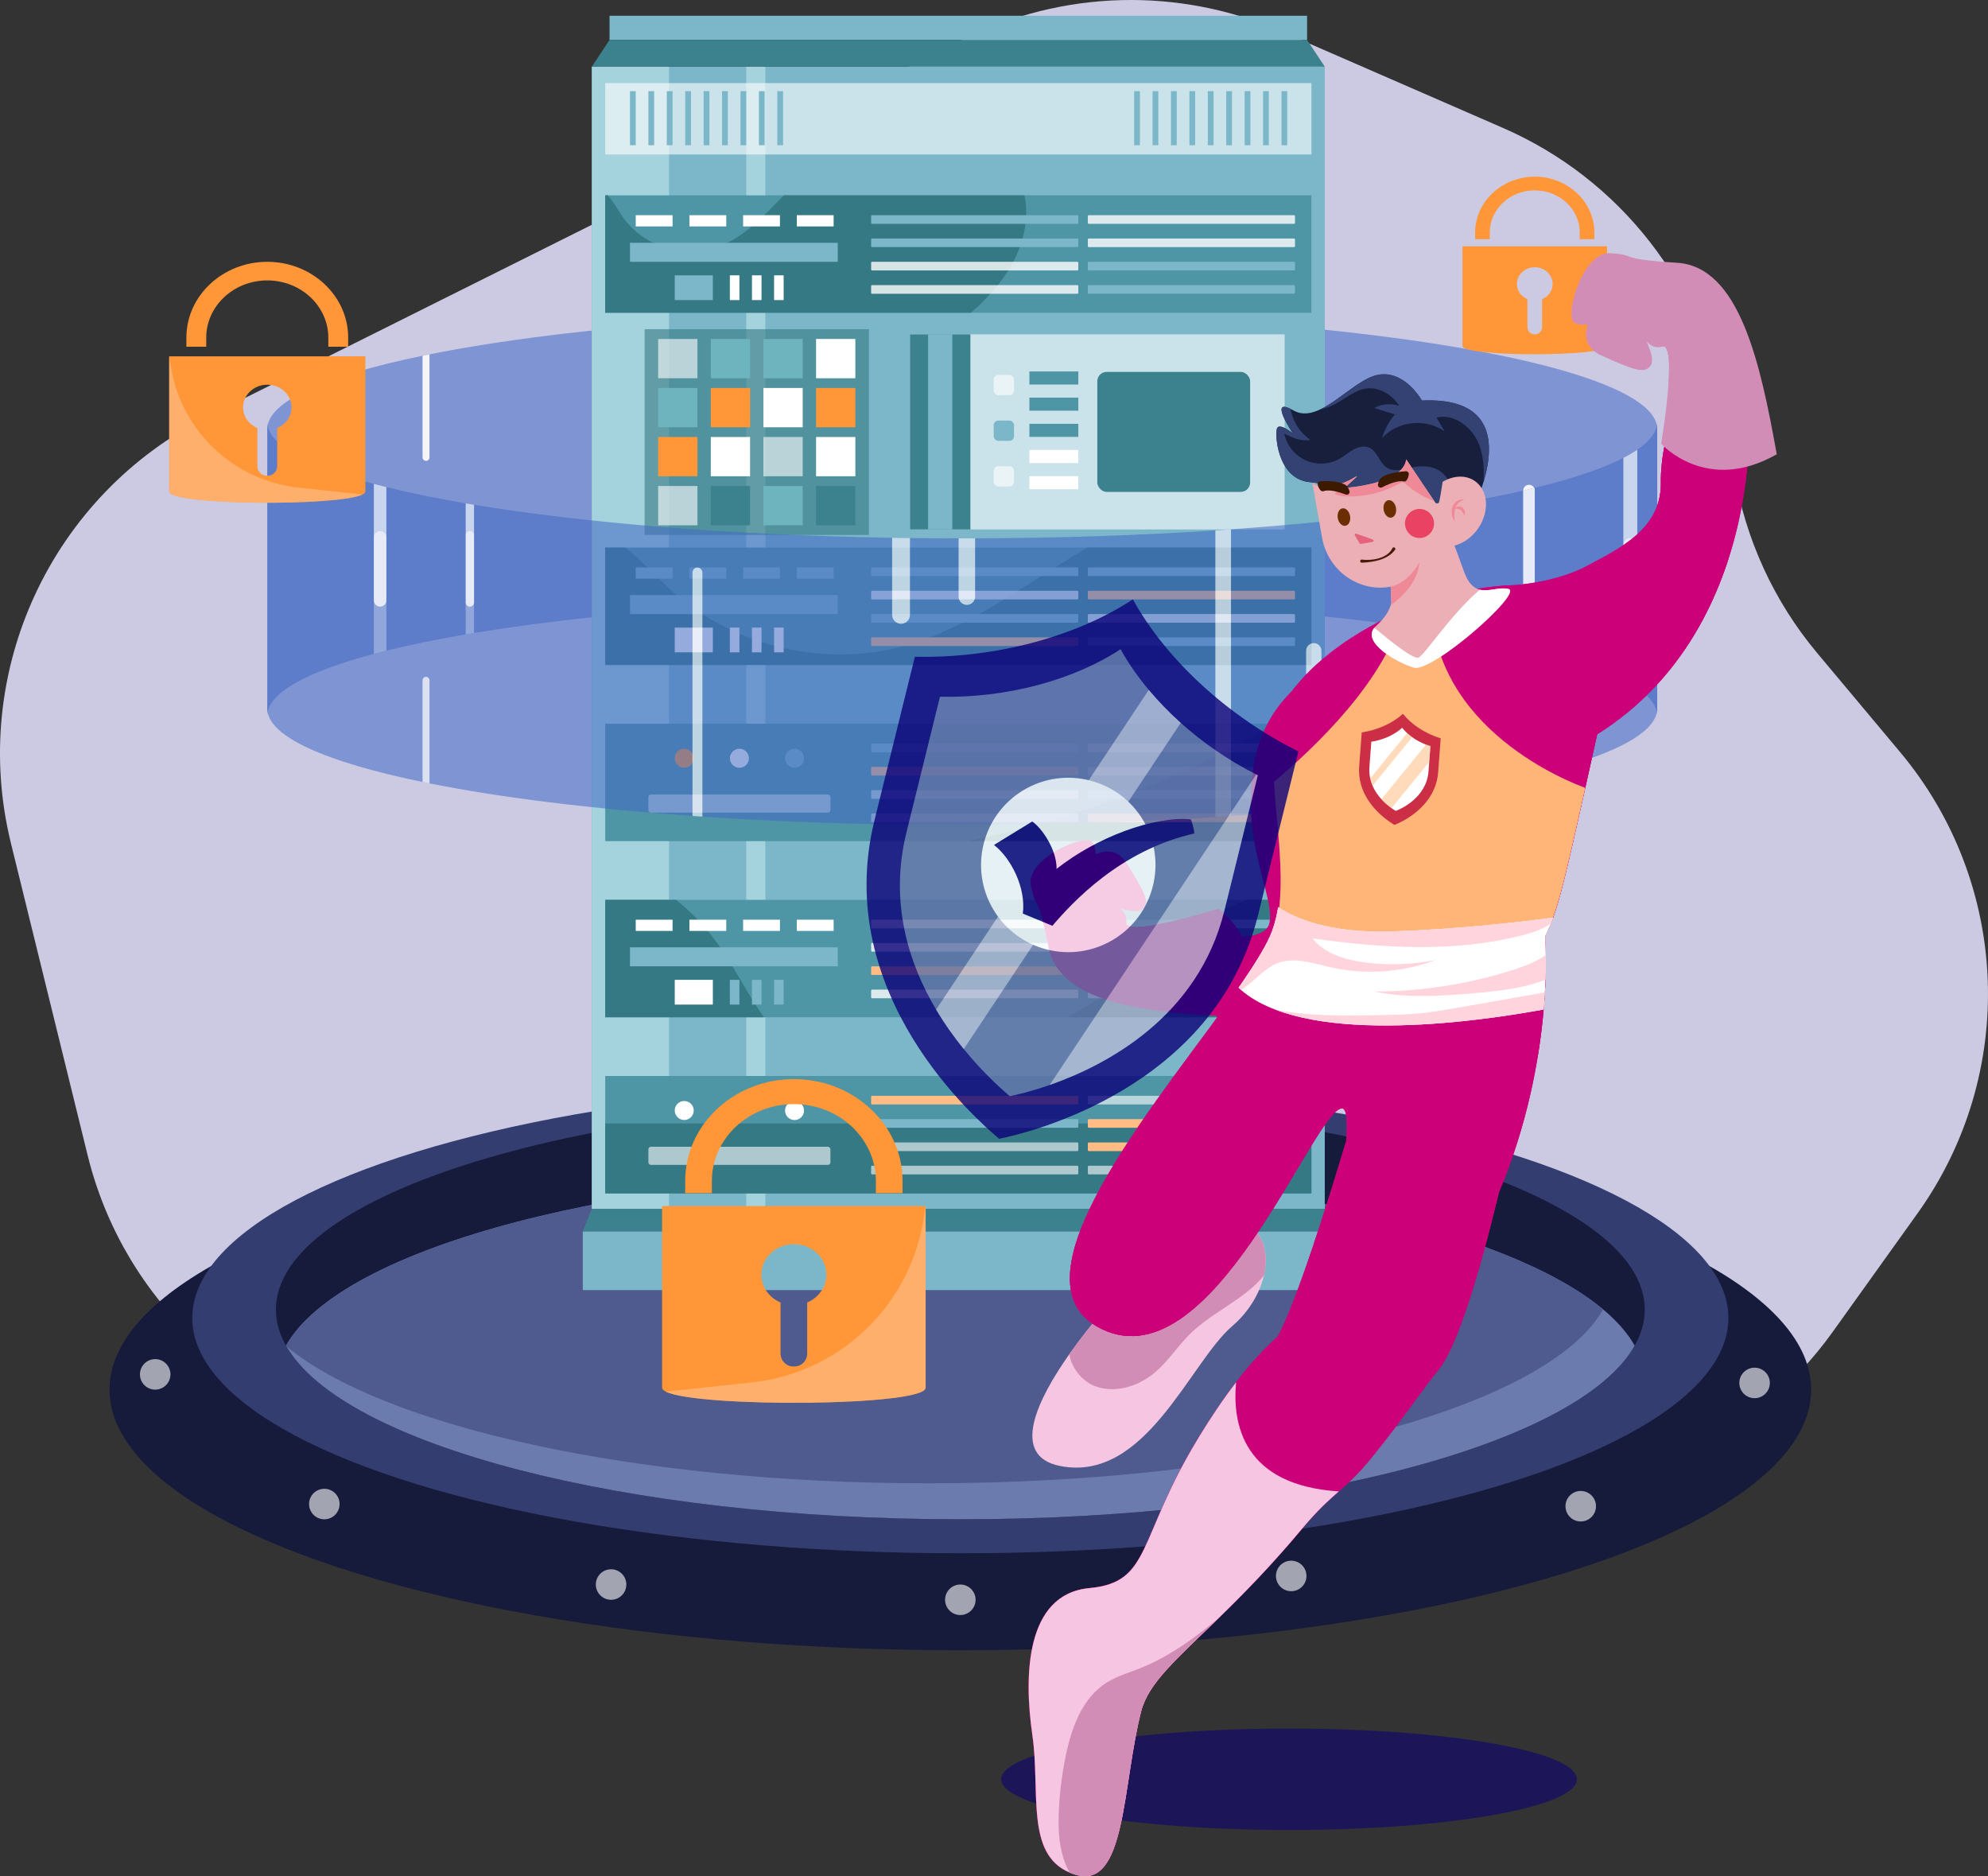 <?xml version="1.0" encoding="UTF-8"?>
<svg id="_09" data-name="09" xmlns="http://www.w3.org/2000/svg" xmlns:xlink="http://www.w3.org/1999/xlink" viewBox="0 0 2543.15 2400">
  <rect x="0" y="0" width="2543.15" height="2400" fill="#333333" stroke="none"/>
  <defs>
    <style>
      .cls-1 {
        opacity: .7;
      }

      .cls-2 {
        fill: #fff;
      }

      .cls-3 {
        fill: #7bb7c9;
      }

      .cls-4 {
        fill: #357984;
      }

      .cls-5 {
        fill: #333d70;
      }

      .cls-6 {
        opacity: .5;
      }

      .cls-7 {
        fill: #ffb578;
      }

      .cls-8 {
        fill: #cc0078;
      }

      .cls-9 {
        opacity: .6;
      }

      .cls-10 {
        fill: #ffc08d;
      }

      .cls-11 {
        clip-path: url(#clippath-2);
      }

      .cls-12 {
        fill: #ffd4dc;
      }

      .cls-13 {
        fill: #ea4262;
      }

      .cls-14 {
        fill: #d28db6;
      }

      .cls-15 {
        fill: #6c7bad;
      }

      .cls-16 {
        fill: #ffbc85;
      }

      .cls-17 {
        fill: #5e6fa5;
      }

      .cls-18 {
        opacity: .8;
      }

      .cls-19 {
        fill: #f5c5e1;
      }

      .cls-20 {
        fill: #3d1900;
      }

      .cls-21 {
        clip-path: url(#clippath-1);
      }

      .cls-22 {
        fill: #171f3d;
      }

      .cls-23 {
        fill: #ebafb5;
      }

      .cls-24 {
        fill: #6b2e00;
      }

      .cls-25 {
        fill: #ff9739;
      }

      .cls-26 {
        fill: #ef8998;
      }

      .cls-27 {
        fill: #e5637c;
      }

      .cls-28 {
        fill: #a4d3dd;
      }

      .cls-29 {
        clip-path: url(#clippath);
      }

      .cls-30 {
        fill: #0a0078;
      }

      .cls-31 {
        fill: none;
      }

      .cls-32 {
        fill: #334272;
      }

      .cls-33 {
        clip-path: url(#clippath-3);
      }

      .cls-34 {
        fill: #161b3c;
      }

      .cls-35 {
        fill: #426ac4;
      }

      .cls-36 {
        fill: #471a09;
      }

      .cls-37 {
        fill: #3c828e;
      }

      .cls-38 {
        fill: #cc2e45;
      }

      .cls-39 {
        fill: #cccae3;
      }

      .cls-40 {
        fill: #6db4bf;
      }

      .cls-41 {
        opacity: .56;
      }

      .cls-42 {
        fill: #4f5b8e;
      }

      .cls-43 {
        fill: #4e95a5;
      }
    </style>
    <clipPath id="clippath">
      <path class="cls-8" d="M2043.19,939.22c-5.65,25.49-10.69,48.21-15.21,68.56-1.82,8.12-3.57,15.88-5.21,23.26-18.41,82.19-27.48,119.63-35.92,142.84-1.21,3.37-2.43,6.45-3.66,9.31-2.04,4.78-3.61,8.22-4.73,10.52-1.26,2.62-1.92,3.78-1.92,3.78,0,0,.22,2.67,.46,7.66,.65,13.56,1.36,44.38-2.3,86.19-.12,1.53-.27,3.08-.41,4.66-5.63,60.48-20.3,142.67-56.6,228.79-24.59,101.66-53.67,200.61-78.94,229.2-12.68,14.33-58.01,80.42-92.25,120.09-12.9,14.99-23.23,24.23-33.85,33.66-13.27,11.79-27.04,23.86-46.95,47.73-112.38,134.64-191.25,177.08-205.8,233.4-24.62,95.4-19.13,229.49-84.61,209.05-65.48-20.47-43.75-103.58-54.66-178.51-10.91-74.99-9.07-180.28,72.85-187.92,80.22-7.47,60.14-62.03,140.2-193.23v-.02c14.89-24.4,30.65-48.11,47.61-70.09,16.52-21.44,34.19-41.28,53.28-58.45,23.91-44.28,63.13-168.81,87.69-250.69,1.6-24.71,.78-40.67-5.14-41.18-35.26-3.06-168.43,362.82-314.35,278.7-115.12-66.38,90.77-302.61,181.64-433.01,1.65-2.38,3.27-4.73,4.85-7.03,18.29-26.72,32.21-49.38,38.12-65.7,2.01-5.55,3.71-11.25,5.07-17.07,1.07-4.39,1.94-8.83,2.67-13.36,.05-.36,.12-.7,.17-1.07,1.94-12.27,2.81-24.95,2.96-37.9,.51-39.94-5.72-82.28-8.12-121.64-.12-1.62-.19-3.25-.29-4.85-2.23-41.42,.34-79.3,20.23-107.19,29.49-41.32,82.62-80.42,144.73-106.66,.17-.05,.32-.12,.49-.19,11.69-4.92,23.69-9.39,35.94-13.34h.02c34.9-11.23,71.57-18.19,107.77-19.18,0,0,52.5-3.37,91.21-24.35,38.73-20.98,95.4-46.17,94.43-106.39-.99-60.24,32.67-156.4,56.36-153.49,23.69,2.91,39.09,20.37,50.22,27.65,11.13,7.28,33.13,308.89-188.05,447.49Z"/>
    </clipPath>
    <clipPath id="clippath-1">
      <path class="cls-31" d="M1818.99,512.41s-21.72-39.04-55.65-33.03c-33.93,6.01-75.15,64.96-108.79,45.58-33.65-19.38-.65,29.35-.65,29.35,0,0-15.91-12.78-19.8-7.22-3.89,5.56-.83,66.1,41.57,69.64,42.4,3.54,53.1,29.07,77.01,29.25,23.91,.18,85.55,8.08,85.55,8.08l39.52,10.24s90.13-158.77-58.75-151.9Z"/>
    </clipPath>
    <clipPath id="clippath-2">
      <path class="cls-31" d="M1808.66,854.09c-22.45-6.7-66.56-32.46-50.45-51.17,.52-.63,1.11-1.22,1.76-1.83,12.62-11.4,17.3-21.02,19.02-26.8,.44-1.46,.7-2.68,.83-3.61-.3-5.94-.59-13.03-.81-20.13v-.13l-.72,.15c-40.49,7.16-79.61-20.97-86.99-62.55l-12.38-70.04c5.9,3.55,13.95,6.68,23.48,4.76,13.86-2.83,26.15-9.4,32.11-12.99,.48-.07,.94-.15,1.39-.22l-15.99,14.62s75.19-4.26,78.98-36.57c15.49,23.24,30.35,45.23,37.05,55.11,1.41,2.11,4.7,1.48,5.2-1.02,1.04-4.87,2.55-12.92,4.37-25.39,14.62-8.68,31.5-9.09,43.21,.54,16.27,13.42,16.32,41.16,.09,61.96-7.79,9.96-17.88,16.49-28.11,19.1,0,0,11.49,31.42,12.53,34.27,5.53,14.64,12.38,20.36,19.84,22.17,11.53,2.81,24.54-3.68,36.55-1,19.71,4.42-97.82,107.63-120.97,100.76Z"/>
    </clipPath>
    <clipPath id="clippath-3">
      <path class="cls-31" d="M1986.86,1173.87c-1.21,3.37-2.43,6.45-3.66,9.31-2.04,4.78-3.61,8.22-4.73,10.52-1.26,2.62-1.92,3.78-1.92,3.78,0,0,3.15,36.62-1.84,93.85-91.67,16.78-310.3,47.02-390.3-27.84,1.65-2.38,3.27-4.73,4.85-7.03,18.29-26.72,32.21-49.38,38.12-65.7,2.01-5.55,3.71-11.25,5.07-17.07,1.07-4.39,1.94-8.83,2.67-13.36,20.61,13.82,64.78,33.81,145.77,31.11,84.64-2.84,164.64-12.13,205.97-17.58Z"/>
    </clipPath>
  </defs>
  <g class="cls-41">
    <ellipse class="cls-30" cx="1649.03" cy="2275.99" rx="368.31" ry="64.89"/>
  </g>
  <path class="cls-39" d="M2324.64,835.36c-55.38-66.13-91.99-145.91-106.02-231.01l-12.73-77.21c-26.6-161.3-133.15-298.12-283.03-363.42l-283.72-123.61c-130.8-56.99-280.13-53.09-407.78,10.64L266.71,532.39C65.15,633.02-39.8,859.86,13.98,1078.63l98.07,398.93c54.07,219.96,254.03,372.59,480.46,366.73l446.05-11.53c17.68-.46,35.36,.06,52.98,1.55l820.43,69.24c169.27,14.28,333.56-61.6,432.43-199.73l108.7-151.87c127.94-178.74,118.72-421.4-22.4-589.93l-106.06-126.66Z"/>
  <g>
    <g class="cls-18">
      <g class="cls-1">
        <path class="cls-35" d="M1690.44,421.35c-6.46-.64-13-1.28-19.6-1.9-30.92-2.96-62.99-5.63-96.09-7.96-6.62-.45-13.3-.91-20-1.33-100.34-6.59-209.54-10.2-323.79-10.2s-229.73,3.82-332.42,10.76c-4.25,.29-8.46,.59-12.66,.85-131.18,9.29-246.31,23.68-336.45,41.71-2.99,.59-5.95,1.17-8.89,1.79-124.21,25.63-198.62,58.29-198.62,93.88v365.9h.03c.99-28.84,50.78-55.72,136.3-78.45,5.21-1.39,10.55-2.78,16.02-4.11,30.06-7.45,64.05-14.42,101.46-20.83,3.55-.61,7.1-1.2,10.68-1.79,140.58-23.26,327.19-38.72,534.86-42.21,7.58-.13,15.17-.24,22.8-.35,20.56-.24,41.31-.37,62.21-.4l21.12,.03c108.3,.32,211.84,3.9,307.35,10.15,6.7,.45,13.38,.91,20,1.39,149.92,10.52,278.91,27.77,373.78,49.45,5.02,1.15,9.99,2.32,14.82,3.5,48.17,11.72,86.59,24.62,113.34,38.42,6.68,3.44,12.63,6.94,17.81,10.49,16.26,11.13,25.07,22.75,25.47,34.71h.03v-365.9c0-54.09-172.08-101.46-429.55-127.6Z"/>
      </g>
      <g>
        <path class="cls-2" d="M486.26,679.39c-4.41,0-8.01,3.6-8.01,8.01v149.01l16.02-4.11v-144.9c0-4.41-3.6-8.01-8.01-8.01Z"/>
        <path class="cls-2" d="M601.07,679.39c-2.94,0-5.34,2.4-5.34,5.34v126.75c3.55-.61,7.1-1.2,10.68-1.79v-124.96c0-2.94-2.4-5.34-5.34-5.34Z"/>
        <path class="cls-2" d="M540.54,585.08c0,2.46,2,4.46,4.46,4.46s4.43-2,4.43-4.46v-131.79c-2.99,.59-5.95,1.17-8.89,1.79v130Z"/>
        <path class="cls-2" d="M885.88,723.04c0,3.47,2.83,6.33,6.33,6.33,1.74,0,3.31-.72,4.46-1.87,1.15-1.15,1.87-2.72,1.87-4.46V410.73c-4.25,.29-8.46,.59-12.66,.85v311.46Z"/>
        <path class="cls-2" d="M1152.67,657.41c-6.27,0-11.4,5.13-11.4,11.4v98.66c7.58-.13,15.17-.24,22.8-.35v-98.31c0-6.27-5.13-11.4-11.4-11.4Z"/>
        <path class="cls-2" d="M1236.83,681.6c-5.79,0-10.55,4.75-10.55,10.55v74.57l21.12,.03v-74.6c0-5.79-4.75-10.55-10.57-10.55Z"/>
        <path class="cls-2" d="M1554.75,776.9c6.7,.45,13.38,.91,20,1.39V411.5c-6.62-.45-13.3-.91-20-1.33v366.73Z"/>
        <path class="cls-2" d="M1670.85,622.89c0,5.39,4.41,9.8,9.8,9.8,2.7,0,5.15-1.09,6.92-2.88,1.79-1.76,2.88-4.22,2.88-6.92v-201.53c-6.46-.64-13-1.28-19.6-1.9v203.43Z"/>
        <path class="cls-2" d="M1955.95,620.11c-4.09,0-7.42,3.34-7.42,7.42v200.2c5.02,1.15,9.99,2.32,14.82,3.5v-203.7c0-4.09-3.34-7.42-7.4-7.42Z"/>
        <path class="cls-2" d="M2085.61,688.25c-4.91,0-8.92,4-8.92,8.92v172.48c6.68,3.44,12.63,6.94,17.81,10.49v-182.98c0-4.91-4-8.92-8.89-8.92Z"/>
      </g>
    </g>
    <g>
      <g>
        <ellipse class="cls-34" cx="1228.51" cy="1777.56" rx="1088.43" ry="333.42"/>
        <g class="cls-9">
          <path class="cls-2" d="M198.53,1738.53c-10.78,0-19.52,8.74-19.52,19.52s8.74,19.52,19.52,19.52,19.52-8.74,19.52-19.52-8.74-19.52-19.52-19.52Z"/>
        </g>
        <g class="cls-9">
          <path class="cls-2" d="M414.9,1904.4c-10.78,0-19.52,8.74-19.52,19.52s8.74,19.52,19.52,19.52,19.52-8.74,19.52-19.52-8.74-19.52-19.52-19.52Z"/>
        </g>
        <g class="cls-9">
          <path class="cls-2" d="M781.71,2007.36c-10.78,0-19.52,8.74-19.52,19.52s8.74,19.52,19.52,19.52,19.52-8.74,19.52-19.52-8.74-19.52-19.52-19.52Z"/>
        </g>
        <g class="cls-9">
          <path class="cls-2" d="M2245.29,1749.5c-10.77-.4-19.83,8-20.23,18.78-.4,10.77,8,19.83,18.78,20.23,10.77,.4,19.83-8,20.23-18.78,.4-10.77-8-19.83-18.78-20.23Z"/>
        </g>
        <g class="cls-9">
          <path class="cls-2" d="M2022.89,1907.19c-10.77-.4-19.83,8-20.23,18.78-.4,10.77,8,19.83,18.78,20.23,10.77,.4,19.83-8,20.23-18.78,.4-10.77-8-19.83-18.78-20.23Z"/>
        </g>
        <g class="cls-9">
          <path class="cls-2" d="M1652.5,1996.41c-10.77-.4-19.83,8-20.23,18.78-.4,10.77,8,19.83,18.78,20.23,10.77,.4,19.83-8,20.23-18.78,.4-10.77-8-19.83-18.78-20.23Z"/>
        </g>
        <g class="cls-9">
          <path class="cls-2" d="M1228.51,2026.87c-10.78,0-19.52,8.74-19.52,19.52s8.74,19.52,19.52,19.52,19.52-8.74,19.52-19.52-8.74-19.52-19.52-19.52Z"/>
        </g>
      </g>
      <ellipse class="cls-5" cx="1228.51" cy="1685.91" rx="982.55" ry="300.98"/>
      <path class="cls-34" d="M1228.51,1407.02c-483.57,0-875.55,120.07-875.55,268.2,0,15.7,4.41,31.08,12.87,46.03,71.24,126.21,430.35,222.17,862.69,222.17s791.45-95.96,862.69-222.17c8.46-14.95,12.87-30.33,12.87-46.03,0-148.13-392.01-268.2-875.56-268.2Z"/>
      <path class="cls-15" d="M2050.08,1674.37c-123.36-102.32-444.67-175.3-821.57-175.3-432.31,0-791.44,95.99-862.67,222.18,.15,.28,.33,.57,.5,.85,72.34,125.8,430.84,221.31,862.17,221.31s791.46-95.95,862.69-222.16c-9.14-16.17-23-31.85-41.12-46.89Z"/>
      <path class="cls-42" d="M1228.51,1499.08c-432.31,0-791.44,95.99-862.67,222.18,.15,.28,.33,.57,.5,.85,123.39,102.37,444.65,175.3,821.53,175.3,432.31,0,791.46-95.97,862.69-222.18-.15-.28-.33-.57-.48-.85-123.36-102.32-444.67-175.3-821.57-175.3Z"/>
    </g>
    <g>
      <rect class="cls-3" x="757.15" y="85.23" width="937.58" height="1461.19"/>
      <g>
        <rect class="cls-28" x="757.15" y="85.23" width="98.69" height="1461.19"/>
        <rect class="cls-28" x="954.63" y="85.23" width="24.43" height="1461.19"/>
      </g>
      <g>
        <rect class="cls-43" x="774.24" y="1376.35" width="903.39" height="150.2"/>
        <rect class="cls-4" x="774.24" y="1437.09" width="903.39" height="89.46"/>
        <g>
          <circle class="cls-2" cx="875.32" cy="1420.51" r="12.15" transform="translate(-748.08 1035) rotate(-45)"/>
          <circle class="cls-25" cx="945.89" cy="1420.51" r="12.15" transform="translate(-727.41 1084.91) rotate(-45)"/>
          <circle class="cls-2" cx="1016.47" cy="1420.51" r="12.15" transform="translate(-299.18 271.54) rotate(-13.28)"/>
        </g>
        <g class="cls-9">
          <rect class="cls-2" x="829.46" y="1466.9" width="232.87" height="23.19" rx="3.21" ry="3.21"/>
        </g>
        <g>
          <rect class="cls-16" x="1114.39" y="1401.74" width="265.05" height="11.04" rx="1.25" ry="1.25"/>
          <rect class="cls-3" x="1114.39" y="1431.56" width="265.05" height="11.04" rx="1.25" ry="1.25"/>
          <g class="cls-9">
            <rect class="cls-2" x="1114.39" y="1461.38" width="265.05" height="11.04" rx="1.25" ry="1.25"/>
          </g>
          <g class="cls-9">
            <rect class="cls-2" x="1114.39" y="1491.19" width="265.05" height="11.04" rx="1.25" ry="1.25"/>
          </g>
        </g>
        <g>
          <g class="cls-9">
            <rect class="cls-2" x="1391.59" y="1401.74" width="265.05" height="11.04" rx="1.25" ry="1.25"/>
          </g>
          <rect class="cls-16" x="1391.59" y="1431.56" width="265.05" height="11.04" rx="1.25" ry="1.25"/>
          <rect class="cls-16" x="1391.59" y="1461.38" width="265.05" height="11.04" rx="1.25" ry="1.25"/>
          <g class="cls-9">
            <rect class="cls-2" x="1391.59" y="1491.19" width="265.05" height="11.04" rx="1.25" ry="1.25"/>
          </g>
        </g>
      </g>
      <g>
        <rect class="cls-43" x="774.24" y="925.76" width="903.39" height="150.2"/>
        <path class="cls-4" d="M1617.05,932.67c-117.42,69.44-245.73,115.83-378.96,143.28h439.55v-150.2h-49.15c-3.8,2.34-7.62,4.66-11.44,6.91Z"/>
        <g>
          <path class="cls-25" d="M875.32,957.78c-6.71,0-12.15,5.44-12.15,12.15s5.44,12.15,12.15,12.15,12.15-5.44,12.15-12.15-5.44-12.15-12.15-12.15Z"/>
          <path class="cls-2" d="M945.89,957.78c-6.71,0-12.15,5.44-12.15,12.15s5.44,12.15,12.15,12.15,12.15-5.44,12.15-12.15-5.44-12.15-12.15-12.15Z"/>
          <path class="cls-3" d="M1016.47,957.78c-6.71,0-12.15,5.44-12.15,12.15s5.44,12.15,12.15,12.15,12.15-5.44,12.15-12.15-5.44-12.15-12.15-12.15Z"/>
        </g>
        <g class="cls-9">
          <rect class="cls-2" x="829.46" y="1016.31" width="232.87" height="23.19" rx="3.21" ry="3.21"/>
        </g>
        <g>
          <rect class="cls-3" x="1114.39" y="951.15" width="265.05" height="11.04" rx="1.25" ry="1.25"/>
          <rect class="cls-16" x="1114.39" y="980.97" width="265.05" height="11.04" rx="1.25" ry="1.25"/>
          <g class="cls-9">
            <rect class="cls-2" x="1114.39" y="1010.79" width="265.05" height="11.04" rx="1.25" ry="1.25"/>
          </g>
          <g class="cls-9">
            <rect class="cls-2" x="1114.39" y="1040.61" width="265.05" height="11.04" rx="1.25" ry="1.25"/>
          </g>
        </g>
        <g>
          <g class="cls-9">
            <rect class="cls-2" x="1391.59" y="951.15" width="265.05" height="11.04" rx="1.25" ry="1.25"/>
          </g>
          <g class="cls-9">
            <rect class="cls-2" x="1391.59" y="980.97" width="265.05" height="11.04" rx="1.25" ry="1.25"/>
          </g>
          <rect class="cls-3" x="1391.59" y="1010.79" width="265.05" height="11.04" rx="1.25" ry="1.25"/>
          <rect class="cls-16" x="1391.59" y="1040.61" width="265.05" height="11.04" rx="1.25" ry="1.25"/>
        </g>
      </g>
      <g>
        <g>
          <rect class="cls-43" x="774.24" y="1151.05" width="903.39" height="150.2"/>
          <path class="cls-4" d="M864.8,1151.05h-90.56v150.2h203.12c-19.55-27.17-34.94-58.44-53.78-86.34-16.12-23.88-36.03-45.96-58.78-63.86Z"/>
          <path class="cls-4" d="M1584.6,1155.05c-50.34,20.28-90.6,58.86-133.94,91.51-27.08,20.43-55.75,38.72-85.68,54.69h312.65v-150.2h-82.01c-3.73,1.21-7.42,2.54-11.02,4Z"/>
          <g>
            <g class="cls-18">
              <rect class="cls-2" x="1114.39" y="1176.44" width="265.05" height="11.04" rx="1.25" ry="1.25"/>
            </g>
            <g class="cls-18">
              <rect class="cls-2" x="1114.39" y="1206.26" width="265.05" height="11.04" rx="1.25" ry="1.25"/>
            </g>
            <rect class="cls-16" x="1114.39" y="1236.08" width="265.05" height="11.04" rx="1.25" ry="1.25"/>
            <g class="cls-18">
              <rect class="cls-2" x="1114.39" y="1265.9" width="265.05" height="11.04" rx="1.25" ry="1.25"/>
            </g>
          </g>
          <g>
            <rect class="cls-3" x="1391.59" y="1176.44" width="265.05" height="11.04" rx="1.25" ry="1.25"/>
            <rect class="cls-16" x="1391.59" y="1206.26" width="265.05" height="11.04" rx="1.25" ry="1.25"/>
            <g class="cls-18">
              <rect class="cls-2" x="1391.59" y="1236.08" width="265.05" height="11.04" rx="1.25" ry="1.25"/>
            </g>
            <g class="cls-18">
              <rect class="cls-2" x="1391.59" y="1265.9" width="265.05" height="11.04" rx="1.25" ry="1.25"/>
            </g>
          </g>
        </g>
        <rect class="cls-2" x="813.26" y="1176.44" width="47.12" height="14.36"/>
        <rect class="cls-2" x="881.94" y="1176.44" width="47.12" height="14.36"/>
        <rect class="cls-2" x="950.63" y="1176.44" width="47.12" height="14.36"/>
        <rect class="cls-2" x="1019.31" y="1176.44" width="47.12" height="14.36"/>
        <rect class="cls-3" x="805.9" y="1211.78" width="265.79" height="24.3"/>
        <rect class="cls-2" x="863.17" y="1253.38" width="48.75" height="31.66"/>
        <rect class="cls-3" x="933.67" y="1253.38" width="12.23" height="31.66"/>
        <rect class="cls-3" x="961.96" y="1253.38" width="12.23" height="31.66"/>
        <rect class="cls-3" x="990.25" y="1253.38" width="12.23" height="31.66"/>
      </g>
      <g>
        <g>
          <rect class="cls-43" x="774.24" y="700.46" width="903.39" height="150.2"/>
          <path class="cls-4" d="M1150.97,827.6c-102.35,26.26-217.17-2.85-294.63-74.68-18.29-16.94-36.49-36.86-56.28-52.46h-25.82v150.2h903.39v-150.2h-286.41c-79.03,45.92-152.1,104.5-240.25,127.14Z"/>
          <g>
            <rect class="cls-3" x="1114.39" y="725.85" width="265.05" height="11.04" rx="1.25" ry="1.25"/>
            <g class="cls-18">
              <rect class="cls-2" x="1114.39" y="755.67" width="265.05" height="11.04" rx="1.25" ry="1.25"/>
            </g>
            <rect class="cls-3" x="1114.39" y="785.49" width="265.05" height="11.04" rx="1.25" ry="1.25"/>
            <rect class="cls-16" x="1114.39" y="815.31" width="265.05" height="11.04" rx="1.25" ry="1.25"/>
          </g>
          <g>
            <rect class="cls-3" x="1391.59" y="725.85" width="265.05" height="11.04" rx="1.25" ry="1.25"/>
            <rect class="cls-16" x="1391.59" y="755.67" width="265.05" height="11.04" rx="1.25" ry="1.25"/>
            <g class="cls-18">
              <rect class="cls-2" x="1391.59" y="785.49" width="265.05" height="11.04" rx="1.25" ry="1.25"/>
            </g>
            <rect class="cls-3" x="1391.59" y="815.31" width="265.05" height="11.04" rx="1.25" ry="1.25"/>
          </g>
        </g>
        <rect class="cls-3" x="813.26" y="725.85" width="47.12" height="14.36"/>
        <rect class="cls-3" x="881.94" y="725.85" width="47.12" height="14.36"/>
        <rect class="cls-3" x="950.63" y="725.85" width="47.12" height="14.36"/>
        <rect class="cls-3" x="1019.31" y="725.85" width="47.12" height="14.36"/>
        <rect class="cls-3" x="805.9" y="761.2" width="265.79" height="24.3"/>
        <rect class="cls-2" x="863.17" y="802.79" width="48.75" height="31.66"/>
        <rect class="cls-2" x="933.67" y="802.79" width="12.23" height="31.66"/>
        <rect class="cls-2" x="961.96" y="802.79" width="12.23" height="31.66"/>
        <rect class="cls-2" x="990.25" y="802.79" width="12.23" height="31.66"/>
      </g>
      <g>
        <g>
          <rect class="cls-43" x="774.24" y="249.87" width="903.39" height="150.2"/>
          <path class="cls-4" d="M1002.72,249.87c-26.62,27.21-53.05,56.35-89.04,67.61-41.52,13.03-90.54-3.25-116.03-38.54-6.91-9.56-12.3-20.41-20.23-29.07h-3.18v150.2h467.93c19.77-17.45,37.86-36.89,51-59.66,15.7-27.23,23.81-59.79,17.43-90.54h-307.88Z"/>
          <g>
            <rect class="cls-3" x="1114.39" y="275.27" width="265.05" height="11.04" rx="1.25" ry="1.25"/>
            <rect class="cls-3" x="1114.39" y="305.08" width="265.05" height="11.04" rx="1.25" ry="1.25"/>
            <g class="cls-18">
              <rect class="cls-2" x="1114.39" y="334.9" width="265.05" height="11.04" rx="1.25" ry="1.25"/>
            </g>
            <g class="cls-18">
              <rect class="cls-2" x="1114.39" y="364.72" width="265.05" height="11.04" rx="1.25" ry="1.25"/>
            </g>
          </g>
          <g>
            <g class="cls-18">
              <rect class="cls-2" x="1391.59" y="275.27" width="265.05" height="11.04" rx="1.25" ry="1.25"/>
            </g>
            <g class="cls-18">
              <rect class="cls-2" x="1391.59" y="305.08" width="265.05" height="11.04" rx="1.25" ry="1.25"/>
            </g>
            <rect class="cls-3" x="1391.59" y="334.9" width="265.05" height="11.04" rx="1.25" ry="1.25"/>
            <rect class="cls-3" x="1391.59" y="364.72" width="265.05" height="11.04" rx="1.25" ry="1.25"/>
          </g>
        </g>
        <rect class="cls-2" x="813.26" y="275.27" width="47.12" height="14.36"/>
        <rect class="cls-2" x="881.94" y="275.27" width="47.12" height="14.36"/>
        <rect class="cls-2" x="950.63" y="275.27" width="47.12" height="14.36"/>
        <rect class="cls-2" x="1019.31" y="275.27" width="47.12" height="14.36"/>
        <rect class="cls-3" x="805.9" y="310.61" width="265.79" height="24.3"/>
        <rect class="cls-3" x="863.17" y="352.2" width="48.75" height="31.66"/>
        <rect class="cls-2" x="933.67" y="352.2" width="12.23" height="31.66"/>
        <rect class="cls-2" x="961.96" y="352.2" width="12.23" height="31.66"/>
        <rect class="cls-2" x="990.25" y="352.2" width="12.23" height="31.66"/>
      </g>
      <g>
        <g class="cls-9">
          <rect class="cls-2" x="774.24" y="106.29" width="903.39" height="91.3"/>
        </g>
        <g>
          <rect class="cls-3" x="805.9" y="116.6" width="7.36" height="69.21"/>
          <rect class="cls-3" x="829.46" y="116.6" width="7.36" height="69.21"/>
          <rect class="cls-3" x="853.02" y="116.6" width="7.36" height="69.21"/>
          <rect class="cls-3" x="876.58" y="116.6" width="7.36" height="69.21"/>
          <rect class="cls-3" x="900.14" y="116.6" width="7.36" height="69.21"/>
          <rect class="cls-3" x="923.7" y="116.6" width="7.36" height="69.21"/>
          <rect class="cls-3" x="947.26" y="116.6" width="7.36" height="69.21"/>
          <rect class="cls-3" x="970.82" y="116.6" width="7.36" height="69.21"/>
          <rect class="cls-3" x="994.38" y="116.6" width="7.36" height="69.21"/>
        </g>
        <g>
          <rect class="cls-3" x="1450.86" y="116.6" width="7.36" height="69.21"/>
          <rect class="cls-3" x="1474.42" y="116.6" width="7.36" height="69.21"/>
          <rect class="cls-3" x="1497.98" y="116.6" width="7.36" height="69.21"/>
          <rect class="cls-3" x="1521.54" y="116.6" width="7.36" height="69.21"/>
          <rect class="cls-3" x="1545.1" y="116.6" width="7.36" height="69.21"/>
          <rect class="cls-3" x="1568.66" y="116.6" width="7.36" height="69.21"/>
          <rect class="cls-3" x="1592.22" y="116.6" width="7.36" height="69.21"/>
          <rect class="cls-3" x="1615.78" y="116.6" width="7.36" height="69.21"/>
          <rect class="cls-3" x="1639.34" y="116.6" width="7.36" height="69.21"/>
        </g>
      </g>
      <g>
        <g class="cls-9">
          <rect class="cls-4" x="824.63" y="421.08" width="286.89" height="263.21"/>
        </g>
        <g>
          <g>
            <g class="cls-9">
              <rect class="cls-2" x="841.95" y="433.59" width="50.25" height="50.25"/>
            </g>
            <rect class="cls-40" x="909.28" y="433.59" width="50.25" height="50.25"/>
            <rect class="cls-40" x="976.62" y="433.59" width="50.25" height="50.25"/>
            <rect class="cls-2" x="1043.95" y="433.59" width="50.25" height="50.25"/>
          </g>
          <g>
            <rect class="cls-40" x="841.95" y="496.29" width="50.25" height="50.25"/>
            <rect class="cls-25" x="909.28" y="496.29" width="50.25" height="50.25"/>
            <rect class="cls-2" x="976.62" y="496.29" width="50.25" height="50.25"/>
            <rect class="cls-25" x="1043.95" y="496.29" width="50.25" height="50.25"/>
          </g>
          <g>
            <rect class="cls-25" x="841.95" y="558.98" width="50.25" height="50.25"/>
            <rect class="cls-2" x="909.28" y="558.98" width="50.25" height="50.25"/>
            <g class="cls-9">
              <rect class="cls-2" x="976.62" y="558.98" width="50.25" height="50.25"/>
            </g>
            <rect class="cls-2" x="1043.95" y="558.98" width="50.25" height="50.25"/>
          </g>
          <g>
            <g class="cls-9">
              <rect class="cls-2" x="841.95" y="621.68" width="50.25" height="50.25"/>
            </g>
            <rect class="cls-37" x="909.28" y="621.68" width="50.25" height="50.25"/>
            <rect class="cls-40" x="976.62" y="621.68" width="50.25" height="50.25"/>
            <rect class="cls-37" x="1043.95" y="621.68" width="50.25" height="50.25"/>
          </g>
        </g>
        <g class="cls-9">
          <rect class="cls-2" x="1164.09" y="427.67" width="479.3" height="249.59"/>
        </g>
        <rect class="cls-37" x="1164.09" y="427.67" width="77.3" height="249.59"/>
        <rect class="cls-3" x="1187.28" y="427.67" width="30.92" height="249.59"/>
        <rect class="cls-37" x="1403.74" y="475.71" width="195.48" height="153.51" rx="12" ry="12"/>
        <g>
          <g class="cls-9">
            <rect class="cls-2" x="1271.21" y="479.58" width="25.95" height="25.95" rx="5.88" ry="5.88"/>
          </g>
          <rect class="cls-3" x="1271.21" y="537.98" width="25.95" height="25.95" rx="5.88" ry="5.88"/>
          <g class="cls-9">
            <rect class="cls-2" x="1271.21" y="596.38" width="25.95" height="25.95" rx="5.88" ry="5.88"/>
          </g>
        </g>
        <g>
          <rect class="cls-43" x="1316.86" y="475.16" width="62.58" height="16.71"/>
          <rect class="cls-43" x="1316.86" y="508.64" width="62.58" height="16.71"/>
          <rect class="cls-43" x="1316.86" y="542.12" width="62.58" height="16.71"/>
          <rect class="cls-2" x="1316.86" y="575.6" width="62.58" height="16.71"/>
          <rect class="cls-2" x="1316.86" y="609.08" width="62.58" height="16.71"/>
        </g>
      </g>
      <rect class="cls-3" x="745.53" y="1575.13" width="965.23" height="75.1"/>
      <polygon class="cls-37" points="757.15 1546.41 745.53 1575.13 1710.76 1575.13 1694.72 1546.41 757.15 1546.41"/>
      <rect class="cls-3" x="779.76" y="20.15" width="892.34" height="30.92"/>
      <polygon class="cls-37" points="779.76 51.07 757.15 85.24 1694.72 85.24 1672.11 51.07 779.76 51.07"/>
    </g>
    <g id="key">
      <path class="cls-25" d="M846.99,1775.07c0,1.83,1.7,3.52,4.85,5.11,41.27,20.56,332.28,18.86,332.28-5.11v-232.28h-337.13v232.28Zm168.57-183.54c22.98,0,41.62,17.47,41.62,38.99,0,15.84-10.1,29.46-24.56,35.57v65.36c0,9.12-7.4,16.51-16.51,16.51h-1.09c-9.12,0-16.51-7.4-16.51-16.51v-65.36c-14.49-6.11-24.56-19.73-24.56-35.57,0-21.52,18.62-38.99,41.62-38.99Z"/>
      <path class="cls-25" d="M1015.56,1380.36c-76.65,0-139.01,58.42-139.01,130.24v15.64h34.12v-15.64c0-54.19,47.06-98.28,104.89-98.28s104.9,44.09,104.9,98.28v15.64h34.12v-15.64c0-71.82-62.36-130.24-139.02-130.24Z"/>
      <g class="cls-9">
        <path class="cls-10" d="M962.05,1768.32l-110.2,11.86c41.27,20.56,332.28,18.86,332.28-5.11v-232.28l-2.76,17.32c-17.8,110.9-107.63,196.18-219.31,208.22Z"/>
      </g>
    </g>
    <g id="key-2" data-name="key">
      <path class="cls-25" d="M1870.86,442.53c0,14.16,184.96,14.16,184.96,0v-127.44h-184.96v127.44Zm92.48-100.7c12.61,0,22.84,9.58,22.84,21.39,0,8.69-5.53,16.16-13.48,19.51v35.86c0,5-4.06,9.06-9.06,9.06h-.6c-5,0-9.06-4.06-9.06-9.06v-35.86c-7.94-3.35-13.48-10.82-13.48-19.51,0-11.81,10.22-21.39,22.84-21.39Z"/>
      <path class="cls-25" d="M1963.34,225.98c-42.05,0-76.27,32.05-76.27,71.46v8.58h18.72v-8.58c0-29.73,25.82-53.92,57.55-53.92s57.55,24.19,57.55,53.92v8.58h18.72v-8.58c0-39.4-34.22-71.46-76.27-71.46Z"/>
    </g>
    <g class="cls-18">
      <g class="cls-1">
        <path class="cls-35" d="M2094.5,575.21c-5.18,3.55-11.13,7.05-17.81,10.49-26.75,13.8-65.18,26.7-113.34,38.42-4.83,1.17-9.8,2.35-14.82,3.5-94.87,21.68-223.85,38.93-373.78,49.45-6.62,.48-13.3,.93-20,1.39-95.51,6.25-199.05,9.83-307.35,10.15l-21.12,.03c-20.91-.03-41.65-.16-62.21-.4-7.64-.11-15.22-.21-22.8-.35-207.67-3.5-394.28-18.96-534.86-42.21-3.58-.59-7.13-1.17-10.68-1.79-37.41-6.41-71.4-13.38-101.46-20.83-5.47-1.33-10.81-2.72-16.02-4.11-85.52-22.72-135.32-49.61-136.3-78.45h-.03v365.9c0,35.59,74.41,68.25,198.62,93.88,2.94,.61,5.9,1.2,8.89,1.79,90.14,18.02,205.27,32.41,336.45,41.71,4.19,.27,8.41,.56,12.66,.85,102.69,6.94,214.88,10.76,332.42,10.76s223.45-3.6,323.79-10.2c6.7-.43,13.38-.88,20-1.33,33.11-2.32,65.17-4.99,96.09-7.96,6.59-.61,13.14-1.25,19.6-1.9,257.47-26.14,429.55-73.51,429.55-127.6v-365.9h-.03c-.4,11.96-9.21,23.58-25.47,34.71Z"/>
      </g>
      <g>
        <g class="cls-18">
          <path class="cls-2" d="M478.25,767.96c0,4.41,3.6,8.01,8.01,8.01s8.01-3.6,8.01-8.01v-144.9l-16.02-4.11v149.01Z"/>
        </g>
        <g class="cls-18">
          <path class="cls-2" d="M595.73,770.63c0,2.94,2.4,5.34,5.34,5.34s5.34-2.4,5.34-5.34v-124.96c-3.58-.59-7.13-1.17-10.68-1.79v126.75Z"/>
        </g>
        <g class="cls-18">
          <path class="cls-2" d="M545,865.82c-2.46,0-4.46,2-4.46,4.46v130c2.94,.61,5.9,1.2,8.89,1.79v-131.79c0-2.46-2-4.46-4.43-4.46Z"/>
        </g>
        <g class="cls-18">
          <path class="cls-2" d="M892.21,725.99c-3.5,0-6.33,2.86-6.33,6.33v311.46c4.19,.27,8.41,.56,12.66,.85v-312.31c0-1.74-.72-3.31-1.87-4.46-1.15-1.15-2.72-1.87-4.46-1.87Z"/>
        </g>
        <g class="cls-18">
          <path class="cls-2" d="M1141.27,786.55c0,6.27,5.13,11.4,11.4,11.4s11.4-5.13,11.4-11.4v-98.31c-7.64-.11-15.22-.21-22.8-.35v98.66Z"/>
        </g>
        <g class="cls-18">
          <path class="cls-2" d="M1226.29,763.21c0,5.79,4.75,10.55,10.55,10.55s10.57-4.75,10.57-10.55v-74.6l-21.12,.03v74.57Z"/>
        </g>
        <g class="cls-18">
          <path class="cls-2" d="M1554.75,1045.19c6.7-.43,13.38-.88,20-1.33v-366.78c-6.62,.48-13.3,.93-20,1.39v366.73Z"/>
        </g>
        <g class="cls-18">
          <path class="cls-2" d="M1680.64,822.67c-5.39,0-9.8,4.41-9.8,9.8v203.43c6.59-.61,13.14-1.25,19.6-1.9v-201.53c0-2.7-1.09-5.15-2.88-6.92-1.76-1.79-4.22-2.88-6.92-2.88Z"/>
        </g>
        <g class="cls-18">
          <path class="cls-2" d="M1948.53,827.82c0,4.09,3.34,7.42,7.42,7.42s7.4-3.34,7.4-7.42v-203.7c-4.83,1.17-9.8,2.35-14.82,3.5v200.2Z"/>
        </g>
        <g class="cls-18">
          <path class="cls-2" d="M2076.69,758.19c0,4.91,4.01,8.92,8.92,8.92s8.89-4,8.89-8.92v-182.98c-5.18,3.55-11.13,7.05-17.81,10.49v172.48Z"/>
        </g>
      </g>
    </g>
    <g id="key-3" data-name="key">
      <path class="cls-25" d="M216.44,628.73c0,17.85,216.63,19.11,247.35,3.81,2.35-1.18,3.61-2.45,3.61-3.81v-172.92H216.44v172.92Zm125.48-136.63c17.12,0,30.98,13.01,30.98,29.02,0,11.79-7.5,21.93-18.29,26.48v48.65c0,6.79-5.51,12.29-12.29,12.29h-.81c-6.79,0-12.29-5.51-12.29-12.29v-48.65c-10.77-4.55-18.29-14.69-18.29-26.48,0-16.02,13.88-29.02,30.98-29.02Z"/>
      <path class="cls-25" d="M341.92,334.9c-57.07,0-103.49,43.49-103.49,96.96v11.64h25.4v-11.64c0-40.34,35.03-73.16,78.09-73.16s78.08,32.82,78.08,73.16v11.64h25.4v-11.64c0-53.46-46.43-96.96-103.48-96.96Z"/>
      <g class="cls-9">
        <path class="cls-10" d="M218.49,468.71l-2.06-12.89v172.92c0,17.85,216.63,19.11,247.35,3.81l-82.04-8.83c-83.14-8.96-150.01-72.45-163.26-155Z"/>
      </g>
    </g>
  </g>
  <g>
    <g>
      <path class="cls-19" d="M1580.86,1562.76c-53.63-7.64-155.26,97.84-155.26,97.84,0,0-29.81,32.11-57.63,71.6-40.4,57.29-76.67,130.09-11.94,143.01,109.35,21.82,165.88-132.17,220.33-178.93,21.67-18.6,35.31-42.34,40.47-64.66,7.83-33.77-3.68-64.27-35.96-68.86Z"/>
      <path class="cls-14" d="M1580.86,1562.76c-53.63-7.64-155.26,97.84-155.26,97.84,0,0-29.81,32.11-57.63,71.6,2.87,17.67,15.95,34.55,33.16,41.01,26.2,9.81,56.59-.33,77.63-18.73,16.64-14.58,28.65-33.68,44.52-49.06,28.44-27.52,69.84-44.1,93.56-73.8,7.83-33.77-3.68-64.27-35.96-68.86Z"/>
      <g>
        <path class="cls-8" d="M1605.01,973.13c-19.9,104.47,27.64,175.06,18.58,208.69-9.06,33.62-124.85,6.77-124.85,6.77l58.14,112.3s98.05-3.36,131.28-46.72c33.23-43.37,36.73-414.82,36.73-414.82,0,0-99.98,29.31-119.88,133.79Z"/>
        <g>
          <path class="cls-8" d="M1385.3,1103.95l26.54,49.75s38.34,18.37,49.42,9.41c11.08-8.97,1.56-23.91-19.74-58.38-21.29-34.48-56.22-.77-56.22-.77Z"/>
          <path class="cls-8" d="M1558.45,1162.48s-35.98,11.25-68.15,18.12c-20.39,4.38-39.24,6.99-46.41,3.86-2.11-.91-3.2-2.33-3.02-4.33,.48-5.46-.69-9.14-2.53-11.98h-.02s0-.02-.03-.05c-1.92-2.96-4.6-5.02-6.92-7.22-3.4-3.24-5.98-6.82-4.27-14.15,.62-2.61,.93-5.27,.96-7.94,.12-4.38-.51-8.77-1.76-12.97v-.05c-2.34-8.05-6.9-15.31-12.73-20.24-1.3-1.12-2.68-2.12-4.14-2.98-5.04-3.03-6.8-5.45-7.51-8-1.14-4.1,.45-8.6-4.25-16.71-7.68-13.16-86.23,20.4-78.84,55.19,7.36,34.79,7.45,3.61,22.58,78.79,15.12,75.18,135.68,84.51,249.05,89.23,37.24-92.28-32-138.58-32-138.58Z"/>
          <g class="cls-6">
            <polygon class="cls-8" points="1393.47 1178.53 1438.34 1168.16 1431.37 1160.89 1393.47 1178.53"/>
            <polygon class="cls-8" points="1377.47 1150.79 1428.06 1138.8 1426.29 1125.79 1377.47 1150.79"/>
            <path class="cls-8" d="M1401.92,1094.57l-45.9,26.65,57.55-15.67c-1.3-1.12-2.68-2.12-4.14-2.98-5.04-3.03-6.8-5.45-7.51-8Z"/>
          </g>
          <path class="cls-8" d="M1443.89,1184.46c-2.48,1.91-3.96,3.21-3.96,3.21,0,0-13.98-2.35-15.01,17.35-1.01,19.7,4.8,29.27,0,39.71-4.61,10,67.96-38.67,65.38-64.13-20.39,4.38-39.24,6.99-46.41,3.86Z"/>
        </g>
      </g>
      <path class="cls-8" d="M2231.24,491.73c-11.13-7.28-26.53-24.74-50.22-27.65-23.69-2.91-57.35,93.25-56.36,153.49,.97,60.22-55.71,85.41-94.43,106.39-38.7,20.98-91.21,24.35-91.21,24.35-36.21,.99-72.88,7.95-107.77,19.18h-.02c-12.25,3.95-24.25,8.42-35.94,13.34-.17,.07-.32,.15-.48,.19-62.11,26.24-115.24,65.33-144.73,106.66-19.89,27.89-22.46,65.77-20.23,107.19,.1,1.6,.17,3.23,.29,4.85,2.4,39.36,8.63,81.7,8.12,121.65-.15,12.95-1.02,25.63-2.96,37.9-.05,.36-.12,.7-.17,1.07-.73,4.54-1.6,8.97-2.67,13.36-1.36,5.82-3.06,11.52-5.07,17.07-5.92,16.32-19.84,38.97-38.12,65.7-1.58,2.3-3.2,4.66-4.85,7.03-90.87,130.4-296.76,366.63-181.64,433.01,145.92,84.13,279.08-281.75,314.35-278.7,5.92,.51,6.74,16.47,5.14,41.18-24.57,81.87-63.78,206.4-87.69,250.69-19.09,17.17-36.76,37.01-53.28,58.45-16.95,21.97-32.71,45.69-47.61,70.09v.02c-80.05,131.2-59.97,185.77-140.2,193.23-81.92,7.64-83.76,112.94-72.85,187.92,10.91,74.94-10.82,158.05,54.66,178.51,65.48,20.44,60-113.64,84.61-209.05,14.55-56.31,93.42-98.75,205.8-233.4,19.91-23.86,33.69-35.94,46.95-47.73,10.62-9.43,20.95-18.67,33.85-33.66,34.24-39.68,79.57-105.76,92.25-120.09,25.27-28.59,54.35-127.54,78.94-229.2,36.3-86.12,50.98-168.3,56.6-228.79,.15-1.58,.29-3.13,.41-4.66,3.66-41.81,2.96-72.63,2.3-86.19-.24-5-.46-7.66-.46-7.66,0,0,.65-1.16,1.92-3.78,1.12-2.3,2.69-5.75,4.73-10.53,1.24-2.86,2.45-5.94,3.66-9.31,8.44-23.21,17.51-60.65,35.92-142.84,1.65-7.37,3.4-15.13,5.21-23.26,4.51-20.35,9.55-43.07,15.21-68.56,221.17-138.6,199.18-440.21,188.04-447.49Z"/>
      <g>
        <path class="cls-8" d="M2043.19,939.22c-5.65,25.49-10.69,48.21-15.21,68.56-1.82,8.12-3.57,15.88-5.21,23.26-18.41,82.19-27.48,119.63-35.92,142.84-1.21,3.37-2.43,6.45-3.66,9.31-2.04,4.78-3.61,8.22-4.73,10.52-1.26,2.62-1.92,3.78-1.92,3.78,0,0,.22,2.67,.46,7.66,.65,13.56,1.36,44.38-2.3,86.19-.12,1.53-.27,3.08-.41,4.66-5.63,60.48-20.3,142.67-56.6,228.79-24.59,101.66-53.67,200.61-78.94,229.2-12.68,14.33-58.01,80.42-92.25,120.09-12.9,14.99-23.23,24.23-33.85,33.66-13.27,11.79-27.04,23.86-46.95,47.73-112.38,134.64-191.25,177.08-205.8,233.4-24.62,95.4-19.13,229.49-84.61,209.05-65.48-20.47-43.75-103.58-54.66-178.51-10.91-74.99-9.07-180.28,72.85-187.92,80.22-7.47,60.14-62.03,140.2-193.23v-.02c14.89-24.4,30.65-48.11,47.61-70.09,16.52-21.44,34.19-41.28,53.28-58.45,23.91-44.28,63.13-168.81,87.69-250.69,1.6-24.71,.78-40.67-5.14-41.18-35.26-3.06-168.43,362.82-314.35,278.7-115.12-66.38,90.77-302.61,181.64-433.01,1.65-2.38,3.27-4.73,4.85-7.03,18.29-26.72,32.21-49.38,38.12-65.7,2.01-5.55,3.71-11.25,5.07-17.07,1.07-4.39,1.94-8.83,2.67-13.36,.05-.36,.12-.7,.17-1.07,1.94-12.27,2.81-24.95,2.96-37.9,.51-39.94-5.72-82.28-8.12-121.64-.12-1.62-.19-3.25-.29-4.85-2.23-41.42,.34-79.3,20.23-107.19,29.49-41.32,82.62-80.42,144.73-106.66,.17-.05,.32-.12,.49-.19,11.69-4.92,23.69-9.39,35.94-13.34h.02c34.9-11.23,71.57-18.19,107.77-19.18,0,0,52.5-3.37,91.21-24.35,38.73-20.98,95.4-46.17,94.43-106.39-.99-60.24,32.67-156.4,56.36-153.49,23.69,2.91,39.09,20.37,50.22,27.65,11.13,7.28,33.13,308.89-188.05,447.49Z"/>
        <g class="cls-29">
          <g>
            <path class="cls-8" d="M2052.75,860.49c-10.9,6.06-22.79,12.42-28.09,23.71-3.25,6.91-3.55,14.79-3.72,22.43-.85,38.06,.01,76.96-11.93,113.1-7.15,21.64-18.75,41.78-23.88,63.99-10.7,46.38,7.99,96.28-5.17,142.03l40.79,39.5c17.18-62.54,34.37-125.09,51.55-187.63,5.01-18.24,10.05-36.56,17.55-53.93,18.34-42.47,50.41-77.23,76.27-115.59,71.73-106.42,94.04-237.53,114.63-364.2-24.67,132.05-110.58,251.35-228,316.61Z"/>
            <path class="cls-8" d="M2195.84,385.99c-42.99-7.64-84.16,25.45-103.64,64.53-19.48,39.08-23.47,83.74-33.63,126.21-10.16,42.47-29.42,86.54-67.6,107.72l-8.6,66.67c67.84-6.28,110.61-77.19,173.72-102.86,25.22-10.26,53.94-13.36,75.61-29.85,26.65-20.27,36.19-55.93,39.21-89.28,2.68-29.54,1.41-60.21-10.36-87.43-11.77-27.22-35.52-50.52-64.72-55.71Z"/>
            <path class="cls-8" d="M1696.47,1400.13c-10.24-.75-19.9,4.63-28.17,10.72-43.08,31.76-64.38,84.25-86.82,132.84-22.44,48.58-51.76,99.32-101.39,119.35-10.93,4.41-22.98,7.15-34.51,4.72-9.78-2.07-18.46-7.71-25.95-14.34-31.25-27.65-43.24-75.05-28.9-114.23l-65.63,6.6c-23.01,17.56-27.38,50.28-26.2,79.2,2.47,60.57,26.3,126.37,80.64,153.24,51.71,25.57,116.47,7.29,160.94-29.45,44.47-36.74,73.04-88.76,100.55-139.46,22.54-41.54,45.08-83.09,67.61-124.63,8.14-15,16.5-30.82,16.47-47.89-.03-17.07-11.63-35.42-28.65-36.67Z"/>
            <path class="cls-8" d="M1968.09,1214.83c-148.9-20.04-302.52,34.9-449.11,1.94l38.62,37.53c107.06,99.17,266.7,138,407.3,98.91,22.11-6.14,44.39-14.47,61.07-30.23,16.68-15.76,26.58-40.49,19.28-62.25-10.06-29.96-45.84-41.7-77.16-45.91Z"/>
          </g>
        </g>
      </g>
      <path class="cls-7" d="M1831.21,767.49c0-.75,.02-1.5,.02-2.28-12.25,4.07-24.28,8.68-35.96,13.77-.15,.68-.29,1.36-.48,2.04-20.4,88.2-114.61,176.79-164.67,218.7-.1,.07-.19,.17-.29,.24,2.01,39.07,8.03,81.19,8.41,121.4,.19,16.56-.58,32.79-2.96,48.33-.75,5.04,9.25,38.76,8.11,43.63l333.62-8.18c-.24-5-.46-7.66-.46-7.66,0,0,.65-1.16,1.92-3.78,1.12-2.3,2.69-5.75,4.73-10.53,1.24-2.86,2.45-5.94,3.66-9.31,8.44-23.21,17.51-60.65,35.92-142.84,1.65-7.37,3.4-15.13,5.21-23.26-16.13-5.63-196.99-73.92-196.78-240.28Z"/>
      <path class="cls-22" d="M1818.99,512.41s-21.72-39.04-55.65-33.03c-33.93,6.01-75.15,64.96-108.79,45.58-33.65-19.38-.65,29.35-.65,29.35,0,0-15.91-12.78-19.8-7.22-3.89,5.56-.83,66.1,41.57,69.64,42.4,3.54,53.1,29.07,77.01,29.25,23.91,.18,85.55,8.08,85.55,8.08l39.52,10.24s90.13-158.77-58.75-151.9Z"/>
      <g class="cls-21">
        <g>
          <path class="cls-32" d="M1848.93,464.99c-16.36-2.13-34.33,.51-48.24-8.38-8.15-5.21-13.69-13.77-21.78-19.07-12.82-8.42-31.39-6.62-42.37,4.08l-72.16,84.45c15.39,.99,31.03-2.43,44.6-9.74,12.87-6.93,24.46-17.48,38.95-19.4,16.57-2.2,32.98,8.1,42.03,22.16-10.44-3.45-22.28-2.4-31.96,2.82,8.77,2.73,17.53,5.46,26.29,8.19-7.44,8.98-13.06,19.47-16.42,30.64,19.44-22.31,56.52-26.32,80.28-8.69-3.49-6-6.98-11.99-10.47-17.99,22.52-5.41,45.4,12.26,54.06,33.74,8.65,21.48,6.67,45.57,4.56,68.64,23.04-27.84,34.66-66.03,26.44-101.22-8.22-35.19-38-65.56-73.83-70.23Z"/>
          <path class="cls-32" d="M1867.19,639.14c-8.69-10.96-12.03-26.04-22.85-34.9-10.04-8.22-24.36-9.09-37.08-6.49-11.1,2.27-23.47,6.66-33.03,.57-9.67-6.16-11.92-20.74-22.32-25.56-6.47-3-14.23-1.15-20.48,2.27-6.26,3.42-11.63,8.28-17.83,11.8-13.12,7.42-29.8,8.16-43.52,1.93-13.72-6.24-24.14-19.29-27.18-34.05,10.5,5.12,21.98,10.38,33.43,8.04-16-11.09-26.17-30.16-26.46-49.63l-37.91,10.4c-10.48-1.42-19.94,8.18-22,18.55-2.05,10.37,1.42,20.99,5.45,30.76,17.08,41.41,47.21,79.5,88.91,95.85,17.98,7.05,37.33,9.81,56.57,11.43,35.42,2.99,71.16,2.27,106.44-2.14,22.42-2.8,46.01-7.75,62.4-23.32-15.56,3.17-32.67-3.08-42.53-15.53Z"/>
        </g>
      </g>
      <path class="cls-23" d="M1929.63,753.33c-12.01-2.68-25.02,3.81-36.55,1-7.46-1.81-14.32-7.53-19.84-22.17-1.04-2.85-12.53-34.27-12.53-34.27,10.23-2.61,20.32-9.14,28.11-19.1,16.23-20.8,16.19-48.54-.09-61.96-11.71-9.64-28.59-9.22-43.21-.54-1.83,12.47-3.33,20.52-4.37,25.39-.5,2.5-3.79,3.13-5.2,1.02-6.7-9.88-21.56-31.87-37.05-55.11-3.79,32.31-78.98,36.57-78.98,36.57l15.99-14.62c-.46,.07-.91,.15-1.39,.22-5.96,3.59-18.25,10.16-32.11,12.99-9.53,1.91-17.58-1.22-23.48-4.76l12.38,70.04c7.38,41.58,46.5,69.71,86.99,62.55l.72-.15v.13c.22,7.09,.5,14.19,.81,20.13-.13,.94-.39,2.15-.83,3.61-1.72,5.79-6.4,15.4-19.02,26.8-.65,.61-1.24,1.2-1.76,1.83-16.1,18.71,28,44.47,50.46,51.17,23.15,6.88,140.68-96.34,120.97-100.76Z"/>
      <g class="cls-11">
        <path class="cls-26" d="M1803.59,584.69c-17.01-7.62-36.79-5.65-54.81-.89-17.16,4.52-33.69,11.43-48.97,20.45-6.01,3.55-12.03,7.64-15.53,13.67l-7.52-.54c12.57,7.91,29.06,9.23,42.73,3.42-4.08,3.48-8.16,6.97-12.24,10.45,4.2,2.92,9.55,3.5,14.66,3.69,24.22,.9,48.66-5.12,69.69-17.16,1.04-.6,2.21-1.23,3.38-.96,.81,.18,1.45,.77,2.07,1.32,12.16,10.99,26.67,19.36,42.27,24.38-.58-11.91-3.71-23.77-9.76-34.05-6.05-10.27-15.09-18.89-25.97-23.77Z"/>
      </g>
      <path class="cls-26" d="M1779.01,750.54c.22,7.09,.5,14.19,.81,20.13-.13,.94-.39,2.15-.83,3.61,16.21-11.64,34.64-30.24,36.92-55.33-12.25,22.45-28.31,29.42-36.9,31.59Z"/>
      <path class="cls-13" d="M1814.74,651.06c-10.25,.64-18.03,9.47-17.39,19.71,.64,10.25,9.47,18.03,19.71,17.39,10.25-.64,18.03-9.47,17.39-19.71-.64-10.25-9.46-18.03-19.71-17.39Z"/>
      <g>
        <path class="cls-26" d="M1863.95,640.9c-2.89,1.73-5.11,4.72-6.08,7.95-1.03,3.24-1.01,6.61-.44,9.72,.6,3.13,1.72,6.07,3.39,8.73-.07-3.14-.29-6.11-.26-9.01,.04-2.89,.32-5.69,1.12-8.23,.78-2.55,2.14-4.81,4.15-6.66,2-1.85,4.53-3.32,7.44-4.44-3.11-.53-6.44,.19-9.31,1.93Z"/>
        <path class="cls-26" d="M1870.95,649.35c-.8-.64-1.75-1.12-2.75-1.38-1-.26-2.01-.26-2.95-.12-1.88,.33-3.47,1.23-4.64,2.6,1.79,.17,3.33,.25,4.65,.55,1.32,.29,2.3,.77,3.19,1.47,.89,.7,1.73,1.7,2.54,2.9,.82,1.2,1.6,2.54,2.58,4.03,.67-1.68,.7-3.47,.32-5.23-.4-1.74-1.32-3.53-2.94-4.82Z"/>
      </g>
      <path class="cls-20" d="M1713.65,617.33c-7.29-2.16-18.83-2.01-24.63-1.75-2.2,.09-3.75,2.12-3.34,4.27,.43,2.24,1.46,5.06,3.84,7.54,.95,.99,2.42,1.31,3.71,.84,3.09-1.13,10.99-2.17,28.41,4.36,2.84,1.06,5.62-1.65,4.65-4.52-2.41-7.13-4.73-8.4-12.64-10.75Z"/>
      <path class="cls-20" d="M1798.37,602.8c-5.79,.41-17.28,1.57-24.27,4.55-7.59,3.23-9.75,4.76-11.33,12.12-.64,2.96,2.44,5.34,5.14,3.96,16.56-8.48,24.53-8.34,27.73-7.57,1.34,.32,2.76-.17,3.59-1.26,2.08-2.74,2.78-5.66,2.95-7.93,.16-2.19-1.61-4.02-3.8-3.87Z"/>
      <path class="cls-27" d="M1756.22,690.19l-21.15-7.52c-1.33-.47-2.53,.98-1.82,2.2l5.98,10.2c.32,.55,.95,.84,1.57,.73l15.17-2.69c1.53-.27,1.71-2.4,.24-2.92Z"/>
      <path class="cls-24" d="M1717.24,650.27c-4.34,.77-6.98,6.38-5.89,12.53,1.09,6.15,5.49,10.51,9.83,9.74,4.34-.77,6.98-6.38,5.89-12.53-1.09-6.15-5.49-10.51-9.83-9.74Z"/>
      <path class="cls-24" d="M1775.97,639.87c-4.34,.77-6.98,6.38-5.89,12.53,1.09,6.15,5.49,10.51,9.83,9.74,4.34-.77,6.98-6.38,5.89-12.53-1.09-6.15-5.49-10.51-9.83-9.74Z"/>
      <path class="cls-36" d="M1783.88,700.34c-1-.48-2.2-.06-2.69,.94v.02c-.76,1.58-1.76,3.04-2.92,4.4-1.19,1.33-2.55,2.53-4.02,3.6-2.97,2.1-6.37,3.65-9.91,4.71-1.77,.54-3.58,.98-5.41,1.3-1.83,.33-3.67,.58-5.53,.72-3.68,.29-7.5,.25-11.05-.24h-.08c-.11-.02-.21-.03-.32-.03-1.11,.04-1.98,.96-1.95,2.07,.04,1.11,.96,1.98,2.07,1.94,2.05-.06,3.93-.17,5.88-.36,1.93-.17,3.85-.41,5.76-.69,3.81-.59,7.61-1.35,11.3-2.52,3.69-1.16,7.31-2.68,10.66-4.76,1.67-1.05,3.27-2.23,4.78-3.56,1.49-1.35,2.85-2.87,4.12-4.49,.09-.11,.17-.24,.23-.37,.48-1,.06-2.2-.94-2.69Z"/>
      <path class="cls-2" d="M1929.62,753.32c-11.99-2.68-25.02,3.82-36.54,1.01-36.98,31.27-71.01,84.37-78.66,86.91-6.5,2.13-34.71-20.16-56.21-38.32-16.09,18.71,28,44.47,50.45,51.16,23.16,6.88,140.69-96.33,120.97-100.76Z"/>
      <g>
        <path class="cls-14" d="M2040,396.8s-29.92,40.89,8.75,58.04c38.67,17.15,55.47,24.88,63.18,12.15,7.7-12.73-16.72-49.78-16.72-49.78l-55.21-20.41Z"/>
        <path class="cls-14" d="M2145.37,336.13c-79.89-5-47.66-9.51-84.68-12.2-37.03-2.71-60.62,83.27-45.92,89.35,9.05,3.72,13.48,1.44,17.88,2.03,2.74,.37,5.49,1.85,9.34,6.63,1.1,1.38,2.32,2.67,3.67,3.86,5.92,5.33,14.08,9.02,22.73,10.3h.05c4.51,.69,9.15,.73,13.66-.02,2.75-.41,5.46-1.11,8.08-2.12,7.33-2.81,11.4-.65,15.23,2.41,2.6,2.08,5.12,4.56,8.45,6.13t.05,.02v.03c3.2,1.5,7.16,2.2,12.75,.93,2.04-.48,3.66,.45,4.9,2.51,4.25,6.96,4.21,26.83,2.57,48.54-2.55,34.24-9.09,73.05-9.09,73.05,0,0,57.68,65.06,147.86,13.49-20.92-116.59-47.64-239.95-127.53-244.95Z"/>
        <g class="cls-6">
          <polygon class="cls-14" points="2113.92 442.57 2118.29 394.7 2105.41 436.39 2113.92 442.57"/>
          <polygon class="cls-14" points="2082.1 436.09 2087.34 382.07 2068.39 436.11 2082.1 436.09"/>
          <path class="cls-14" d="M2041.99,421.95c1.1,1.38,2.32,2.67,3.67,3.86l8.06-61.74-21.07,51.25c2.74,.37,5.49,1.85,9.34,6.63Z"/>
        </g>
        <path class="cls-14" d="M2191.22,417.86c-10.12,6.44-20.84,1.79-41.07,5.62-20.23,3.85-15.82,17.98-15.82,17.98,0,0-1.14,1.71-2.76,4.55,4.25,6.96,4.21,26.83,2.57,48.54,26.7-.94,66.77-82.88,57.08-76.69Z"/>
      </g>
      <path class="cls-2" d="M1635.12,1160.34c-.73,4.54-1.6,8.97-2.67,13.36-1.36,5.82-3.06,11.52-5.07,17.07-5.92,16.32-19.84,38.97-38.12,65.7-1.58,2.3-3.2,4.66-4.85,7.03,80.01,74.86,298.63,44.62,390.3,27.84,5-57.23,1.84-93.85,1.84-93.85,0,0,.65-1.16,1.92-3.78,1.12-2.3,2.69-5.75,4.73-10.53,1.24-2.86,2.45-5.94,3.66-9.31-41.32,5.46-121.33,14.75-205.97,17.58-81,2.69-125.16-17.29-145.77-31.11Z"/>
      <g class="cls-33">
        <g>
          <path class="cls-12" d="M1824.43,1152.3c-55.31-5.24-110.32-13.67-164.65-25.24-8.67-1.85-17.48-3.78-26.3-2.97-8.82,.81-17.83,4.84-22.37,12.45-2.72,4.55-3.62,9.92-4.41,15.16-2.44,16.12-4.33,32.39-8.55,48.14-8.73,32.56-27.63,62.32-53.39,84.07,18.73-3.76,36.54-11.99,51.54-23.82,12.81-10.1,24.04-23.04,39.4-28.54,20.85-7.47,43.61,.52,65.19,5.5,44.84,10.33,92.7,7.15,135.77-9.04-29.16,5.8-59.24,6.93-88.75,3.35-25.72-3.12-52.82-10.94-69.1-31.09,88.77,12.72,180.3,18.33,267.27-3.5,18.96-4.76,38.91-11.71,50.4-27.53l6.22-48.18c-24.64,18.65-55.1,28.47-85.76,32.26-30.66,3.8-61.74,1.88-92.5-1.03Z"/>
          <path class="cls-12" d="M2011.32,1230.99l-19.55-21.64c-15.1,16.73-37.07,25.31-58.56,32.08-56.58,17.81-115.89,26.92-175.2,26.91,40.5,8.6,82.46,5.89,123.73,2.49,44.53-3.67,91.21-8.91,127.81-34.54,1.81-1.27,3.63-4.09,1.77-5.3Z"/>
          <path class="cls-12" d="M2018.48,1290.46l-27.88-23.51c-41.65,7.32-83.3,14.64-124.95,21.97-15.77,2.77-31.55,5.55-47.48,7.13-16.27,1.62-32.64,1.98-48.99,2.34-55.98,1.24-113.07,2.35-166.66-13.86,14.71,12.96,32.08,22.9,50.71,29.03,18.83,6.19,38.7,8.46,58.42,10.45,45.91,4.63,91.97,7.89,138.09,9.21,29.64,.85,59.49,.88,88.67-4.36,29.18-5.25,57.87-16.06,80.74-34.92,1.06-.88,2.22-2.05,1.96-3.4-.25-1.35-2.88-1.42-2.63-.07Z"/>
        </g>
      </g>
      <g>
        <path class="cls-38" d="M1794.68,913.08c-12.69,11.79-32.24,20.81-52.68,23.79-.1,1.34-.66,8.79-3.25,43.12-3.45,45.79,38.55,71.27,45.08,75.18,6.77-2.55,52.5-21.77,55.95-67.56,2.59-34.33,3.15-41.77,3.25-43.12-19.77-6.02-37.57-17.85-48.35-31.41Z"/>
        <path class="cls-2" d="M1806.51,942.94c-2.28-1.65-4.44-3.37-6.42-5.2-2.37-2.18-4.53-4.44-6.4-6.79-9.49,8.83-24.13,15.58-39.42,17.82-.07,1-.5,6.57-2.44,32.27-.39,5.29,.02,10.2,1.02,14.75v.02c.72,3.31,1.74,6.42,3.02,9.33,2.89,6.81,7.05,12.55,11.31,17.23,4.59,5.03,9.33,8.81,12.95,11.38,2.52,1.78,4.48,2.98,5.44,3.55,5.07-1.92,39.29-16.3,41.86-50.56,.37-4.72,.67-8.77,.91-12.23,1.17-15.36,1.48-19.21,1.52-20.04-1.96-.61-3.89-1.26-5.79-2.02-6.35-2.48-12.34-5.74-17.58-9.51Z"/>
        <g class="cls-6">
          <path class="cls-7" d="M1752.85,995.79v.02l3.02,9.33,50.63-62.2c-2.28-1.65-4.44-3.37-6.42-5.2l-47.23,58.05Z"/>
          <path class="cls-7" d="M1767.19,1022.38c4.59,5.03,9.33,8.81,12.95,11.38l48.21-59.24c1.17-15.36,1.48-19.21,1.52-20.04-1.96-.61-3.89-1.26-5.79-2.02l-56.9,69.93Z"/>
        </g>
      </g>
      <path class="cls-8" d="M1634.56,1709.68c-19.09,17.17-36.76,37.01-53.28,58.45-16.95,21.97-32.71,45.69-47.61,70.09v.02c-80.05,131.2-59.97,185.77-140.2,193.23-81.92,7.64-83.76,112.94-72.85,187.92,10.91,74.94-10.82,158.05,54.66,178.51,65.48,20.44,60-113.64,84.61-209.05,14.55-56.31,93.42-98.75,205.8-233.4,19.91-23.86,33.69-35.94,46.95-47.73,10.62-9.43,20.95-18.67,33.85-33.66,34.24-39.68,79.57-105.76,92.25-120.09-143.16,93.39-204.2-44.31-204.2-44.31Z"/>
      <path class="cls-19" d="M1581.28,1768.13c-16.95,21.97-32.72,45.69-47.6,70.08v.04c-80.04,131.2-59.98,185.76-140.2,193.23-81.92,7.64-83.77,112.94-72.84,187.92,10.51,72.19-9.25,151.93,47.76,175.97,2.18,.96,4.48,1.78,6.9,2.55,65.49,20.45,60.01-113.64,84.61-209.04,9.33-36.14,45.19-66.58,99.41-119.38,30.22-29.42,66.16-65.82,106.39-114.01,19.91-23.87,33.68-35.94,46.95-47.73-122.65-7.79-136.37-86.57-131.37-139.62Z"/>
      <path class="cls-14" d="M1415.14,2152.68c-30.35,19.43-44.06,56.48-51.48,91.75-4.9,23.24-7.92,46.84-9.07,70.56-1,20.67-.52,41.73,5.64,61.46,2.02,6.53,4.74,12.92,8.16,18.91,2.18,.96,4.48,1.78,6.9,2.55,65.49,20.45,60.01-113.64,84.61-209.04,9.33-36.14,45.19-66.58,99.41-119.38-31.13,25.89-63.86,49.85-101.3,64.66-14.51,5.74-29.74,10.14-42.86,18.54Z"/>
    </g>
    <g class="cls-18">
      <g>
        <path class="cls-30" d="M1449.21,766.68c-72.18,47.51-175.81,75.67-278.86,73.41-1.61,6.53-10.54,42.7-51.71,209.42-54.91,222.4,130.62,382.51,159.47,407.18,35.43-6.95,276.29-63.62,331.21-286.02,41.17-166.72,50.1-202.89,51.71-209.42-92.26-45.96-170.05-118.93-211.82-194.57Z"/>
        <path class="cls-17" d="M1510.46,924.67c-14.95-13.36-28.65-27.52-40.9-42.14-14.12-16.88-26.28-34.42-36.05-52.11-59.81,39.38-145.69,62.73-231.06,60.83-1.35,5.42-8.75,35.4-42.86,173.54-22.3,90.34,3.26,168.27,37.94,226.64,11.27,18.97,23.5,35.88,35.36,50.48,26.13,32.16,50.48,53.11,58.85,60.29,7.57-1.48,26.46-5.7,51.09-14.32,70.95-24.78,189.59-85.92,223.36-222.68,34.12-138.16,41.51-168.12,42.86-173.53-.65-.33-1.31-.65-1.96-1-35.42-17.84-68.23-40.53-96.62-65.99Z"/>
        <g class="cls-6">
          <path class="cls-2" d="M1469.55,882.52l-272.03,408.9c11.27,18.97,23.5,35.88,35.36,50.48l277.58-417.24c-14.95-13.36-28.65-27.52-40.9-42.14Z"/>
          <path class="cls-2" d="M1342.82,1387.88c70.95-24.78,189.59-85.92,223.36-222.68,34.12-138.16,41.51-168.12,42.86-173.53-.65-.33-1.31-.65-1.96-1l-264.26,397.22Z"/>
        </g>
      </g>
      <circle class="cls-2" cx="1366.61" cy="1106.3" r="111.55" transform="translate(-357.84 763.07) rotate(-27.73)"/>
      <path class="cls-30" d="M1351.65,1111.42c.22-25.05-19.35-52.71-31.18-60.59l-48.9,30c21.87,17.01,41.11,54.86,36.9,87.82l37.81,15.6c24.49-28.7,86.21-96.6,181.5-118.07-.09-6.8-3.95-17.11-4.39-18.19-47.57-4.04-120.16,22.67-171.73,63.42Z"/>
    </g>
  </g>
</svg>